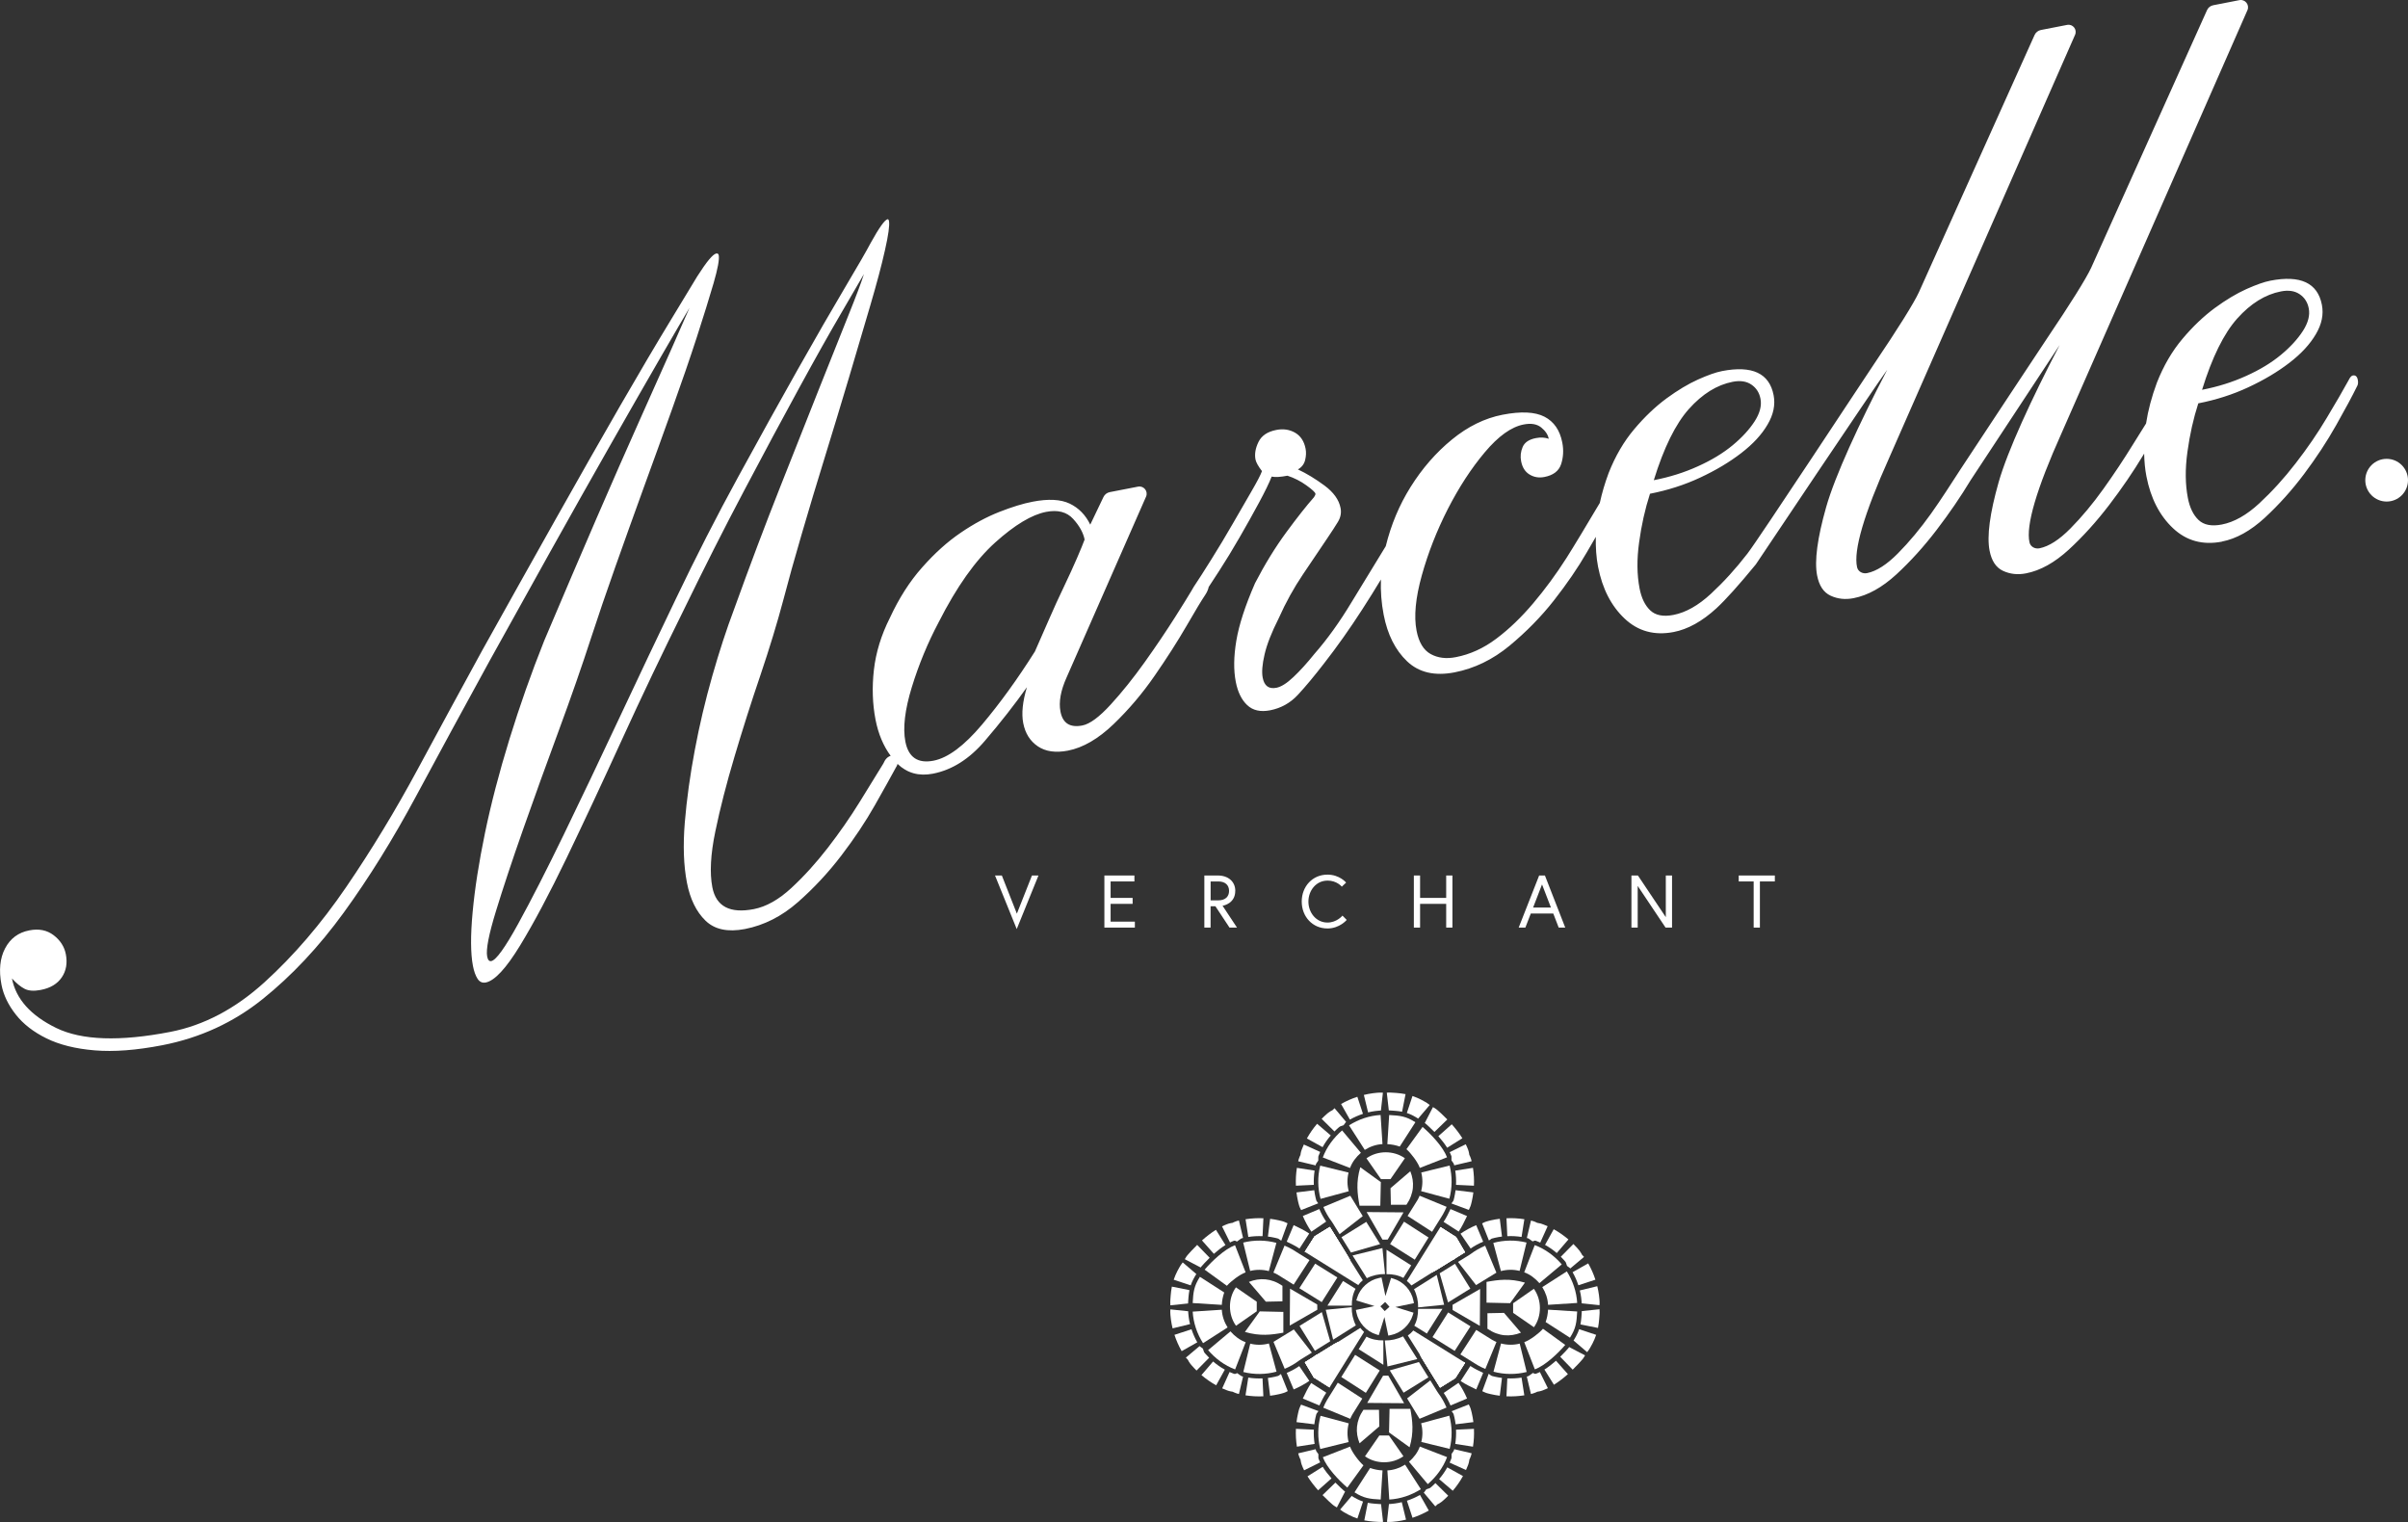 <?xml version="1.0" encoding="UTF-8"?>
<svg id="Layer_2" data-name="Layer 2" xmlns="http://www.w3.org/2000/svg" xmlns:xlink="http://www.w3.org/1999/xlink" viewBox="0 0 687.92 434.76">
  <rect x="0" y="0" width="687.92" height="434.76" fill="#333333" stroke="none"/>
  <defs>
    <style>
      .cls-1 {
        clip-path: url(#clippath);
      }

      .cls-2 {
        fill: #fff;
      }

      .cls-3 {
        clip-path: url(#clippath-1);
      }

      .cls-4 {
        clip-path: url(#clippath-3);
      }

      .cls-5 {
        clip-path: url(#clippath-2);
      }

      .cls-6 {
        isolation: isolate;
      }
    </style>
    <clipPath id="clippath">
      <polygon class="cls-2" points="377.72 351.83 376.63 352.5 376.08 352.84 375.81 353.01 375.68 353.09 375.61 353.13 375.57 353.15 375.56 353.16 375.55 353.17 375.54 353.17 375.54 353.17 375.54 353.17 375.48 353.26 372.73 357.59 385.69 359.92 385.32 359.33 385.31 359.32 385.3 359.31 385.3 359.29 385.29 359.26 385.28 359.21 385.25 359.16 385.22 359.11 384.28 357.56 382.82 355.2 379.9 350.48 377.72 351.83"/>
    </clipPath>
    <clipPath id="clippath-1">
      <path class="cls-2" d="m381.56,383.76h-.02s0,.01,0,.01h-.01s-.03,0-.03,0h-.06s-.05.03-.05.03l-.05.02-1.55.96-2.36,1.46-.59.37-.3.18-.15.09-.07.04h-.03s-.06.02-.06.02h-.03s-.01.01-.01.01h0s-.59.38-.59.38l-.05.03-.04.04-.04.04h0s0,.02,0,.02h-.01s-.07.05-.07.05l-.29.18-2.32,1.44,1.3,2.2.65,1.1.33.55.16.28.08.14.04.07.02.03v.02s.02,0,.02,0h0s0,0,0,0h0s.04.01.13.04l4.33,2.74,2.34-12.96-.59.37Z"/>
    </clipPath>
    <clipPath id="clippath-2">
      <polygon class="cls-2" points="405.98 387.52 405.99 387.54 405.99 387.55 406 387.56 406 387.59 406.02 387.64 406.05 387.7 406.07 387.75 407.02 389.3 408.48 391.66 411.4 396.38 413.58 395.03 414.67 394.35 415.22 394.02 415.49 393.85 415.62 393.76 415.69 393.72 415.73 393.7 415.74 393.69 415.75 393.69 415.76 393.68 415.76 393.68 415.76 393.68 415.82 393.59 418.57 389.27 405.61 386.93 405.98 387.52"/>
    </clipPath>
    <clipPath id="clippath-3">
      <path class="cls-2" d="m409.15,363.47l.59-.37.12-.04.05-.02.05-.03,1.55-.95,2.36-1.46.59-.37.3-.18.15-.09.07-.04h.03s.06-.02.06-.02h.03s.01-.01.01-.01h0s.59-.38.59-.38l.05-.03.04-.04.04-.04h0s0-.02,0-.02h.01s.07-.05.07-.05l.29-.18,2.32-1.44-1.3-2.2-.65-1.1-.33-.55-.16-.28-.08-.14-.04-.07-.02-.03v-.02s-.02,0-.02,0h0s0,0,0,0h0s-.05-.01-.14-.04l-4.32-2.75-2.34,12.96Z"/>
    </clipPath>
  </defs>
  <g id="Calque_1" data-name="Calque 1">
    <g>
      <g>
        <polygon class="cls-2" points="294.81 250.09 290.5 260.99 286.21 250.09 284.26 250.09 290.46 265.39 296.67 250.09 294.81 250.09"/>
        <polygon class="cls-2" points="324.08 251.79 324.08 250.09 315.5 250.09 315.5 264.97 324.21 264.97 324.21 263.27 317.28 263.27 317.28 258.19 323.57 258.19 323.57 256.49 317.28 256.49 317.28 251.79 324.08 251.79"/>
        <path class="cls-2" d="m352.9,254.49c0-2.66-2.02-4.4-4.97-4.4h-3.87v14.87h1.78v-6.08h1.38l4.02,6.08h2.14l-4.12-6.23c.43-.06,3.63-.72,3.63-4.25Zm-4.86,2.7h-2.19v-5.4h2.19c2,0,3.08,1.06,3.08,2.7s-1.08,2.7-3.08,2.7Z"/>
        <path class="cls-2" d="m379.23,251.54c2.72,0,4.1,1.74,4.1,1.74l1.23-1.17s-1.85-2.27-5.33-2.27c-4.29,0-7.35,3.4-7.35,7.69s3.06,7.69,7.35,7.69c3.49,0,5.5-2.44,5.5-2.44l-1.21-1.23s-1.59,1.98-4.29,1.98c-3.23,0-5.44-2.83-5.44-5.99s2.21-5.99,5.44-5.99Z"/>
        <polygon class="cls-2" points="403.91 250.09 403.91 264.97 405.69 264.97 405.69 258.19 413.15 258.19 413.15 264.97 414.93 264.97 414.93 250.09 413.15 250.09 413.15 256.49 405.69 256.49 405.69 250.09 403.91 250.09"/>
        <path class="cls-2" d="m445.29,264.97h1.87l-5.8-14.87h-1.66l-5.84,14.87h1.91l1.55-4.02h6.42l1.55,4.02Zm-7.31-5.72l2.55-6.61,2.55,6.61h-5.1Z"/>
        <polygon class="cls-2" points="475.89 261.99 467.92 250.09 466.07 250.09 466.07 264.97 467.86 264.97 467.86 253.07 475.82 264.97 477.67 264.97 477.67 250.09 475.89 250.09 475.89 261.99"/>
        <polygon class="cls-2" points="496.72 251.79 500.99 251.79 500.99 264.97 502.77 264.97 502.77 251.79 507.04 251.79 507.04 250.09 496.72 250.09 496.72 251.79"/>
      </g>
      <g>
        <path class="cls-2" d="m634.75,154.7c4.11-.79,8.18-3.06,12.24-6.78,4.03-3.73,7.79-7.9,11.26-12.54,3.47-4.63,6.52-9.27,9.16-13.95,2.64-4.67,4.62-8.36,5.93-11.04.3-.47.39-1.09.24-1.88-.19-.98-.68-1.4-1.45-1.25-.4.08-.8.56-1.24,1.46-1.5,2.73-3.55,6.28-6.16,10.62-2.6,4.38-5.57,8.7-8.89,12.99-3.33,4.31-6.8,8.12-10.41,11.46-3.61,3.34-7.18,5.36-10.7,6.04-2.94.57-5.15.13-6.65-1.3-1.5-1.43-2.51-3.52-3.04-6.25-.76-3.91-.81-8.31-.13-13.21.67-4.9,1.7-9.51,3.1-13.85,5.07-.99,9.86-2.52,14.31-4.6,4.47-2.08,8.38-4.41,11.74-7,3.35-2.57,5.86-5.29,7.54-8.16,1.69-2.86,2.26-5.65,1.72-8.4-1.21-6.24-6.12-8.55-14.73-6.88-1.76.34-4.04,1.15-6.84,2.4-2.8,1.26-5.8,3.05-9,5.39-3.19,2.35-6.28,5.28-9.24,8.8-2.98,3.52-5.41,7.69-7.32,12.53-1.5,4.05-2.53,7.94-3.1,11.67-1.13,1.76-2.37,3.75-3.73,5.97-2.62,4.26-5.45,8.51-8.48,12.75-3.04,4.24-6.16,8-9.39,11.26-3.18,3.22-6.12,5.12-8.83,5.67-1.27.26-2.59-.42-2.87-1.69-1.07-4.8,1.98-15.21,9.16-31.2L642.05,2.91c.67-1.53-.65-3.19-2.3-2.87l-7.49,1.46c-.77.15-1.43.67-1.75,1.39l-33.08,73.55c-.72,1.56-2.2,4.13-4.44,7.71-2.25,3.59-4.95,7.71-8.1,12.38,0,0-20.08,30.3-24.79,37.5-2.74,4.19-5.45,8.51-8.48,12.75-3.04,4.24-6.16,8-9.39,11.26-3.18,3.22-6.13,5.12-8.83,5.67-1.27.26-2.59-.42-2.87-1.69-1.07-4.8,1.98-15.21,9.16-31.2l53.12-120.88c.66-1.51-.64-3.14-2.26-2.83l-7.51,1.46c-.8.16-1.47.69-1.8,1.43l-33.06,73.51c-.72,1.56-2.2,4.13-4.44,7.71-2.25,3.59-4.95,7.71-8.1,12.38-3.16,4.67-33.11,50.24-36.44,54.55-3.33,4.31-6.8,8.12-10.41,11.46-3.61,3.34-7.18,5.36-10.7,6.04-2.94.57-5.15.13-6.65-1.3-1.5-1.43-2.51-3.52-3.04-6.25-.76-3.91-.81-8.31-.13-13.21.67-4.9,1.7-9.51,3.1-13.85,5.07-.99,9.86-2.52,14.31-4.6,4.47-2.08,8.38-4.41,11.74-7,3.35-2.57,5.87-5.29,7.54-8.16,1.69-2.86,2.26-5.65,1.73-8.4-1.21-6.25-6.12-8.55-14.73-6.88-1.76.34-4.04,1.15-6.84,2.4-2.8,1.26-5.8,3.05-9,5.39-3.19,2.35-6.28,5.28-9.24,8.8-2.98,3.52-5.41,7.69-7.32,12.53-1.09,2.93-1.92,5.78-2.52,8.54-3.45,5.82-7.6,12.72-9.51,15.71-2.96,4.64-6.13,8.95-9.51,12.95-3.38,4-6.89,7.38-10.52,10.1-3.63,2.74-7.49,4.51-11.6,5.3-2.74.54-5.13.24-7.18-.89-2.05-1.13-3.39-3.36-4.03-6.67-.8-4.11-.29-9.38,1.5-15.81,1.8-6.45,4.27-12.75,7.43-18.95,3.17-6.19,6.68-11.59,10.56-16.2,3.87-4.61,7.58-7.26,11.09-7.94,2.15-.43,3.82-.13,5.03.85,1.21.98,1.93,2.07,2.15,3.23-1.1-.39-2.33-.46-3.7-.19-1.96.38-3.21,1.24-3.76,2.56-.56,1.32-.7,2.68-.43,4.04.34,1.77,1.14,3.03,2.41,3.8,1.27.77,2.68,1.01,4.25.7,2.54-.49,4.13-1.72,4.77-3.67.63-1.96.75-4,.33-6.16-.68-3.52-2.38-5.98-5.08-7.38-2.71-1.4-6.71-1.59-11.98-.57-5.08.99-9.91,3.35-14.46,7.08-4.56,3.73-8.5,8.25-11.82,13.56-3.22,5.14-5.58,10.77-7.09,16.91-3.5,5.72-7.59,12.38-9.69,15.87-3.45,5.74-7.01,10.7-10.66,14.86-2.12,2.64-4.13,4.86-6.02,6.64-1.89,1.8-3.51,2.81-4.88,3.08-2.16.42-3.46-.54-3.91-2.9-.3-1.56-.13-3.77.54-6.64.66-2.87,2.02-6.32,4.07-10.38,1.98-4.44,4.27-8.58,6.87-12.44,2.6-3.85,4.92-7.3,6.97-10.34,1.26-1.86,2.28-3.43,3.05-4.7.76-1.26,1.02-2.57.75-3.95-.45-2.35-1.99-4.49-4.59-6.42-2.62-1.93-5.14-3.46-7.6-4.61,1.1-.62,1.78-1.52,2.07-2.68.28-1.16.32-2.24.13-3.22-.41-2.14-1.43-3.68-3.01-4.59-1.6-.91-3.38-1.17-5.33-.79-2.55.49-4.25,1.64-5.12,3.44-.87,1.78-1.16,3.46-.85,5.03.16.78.76,1.89,1.85,3.3-.4,1.09-1.39,3-2.99,5.75-1.6,2.75-3.39,5.84-5.35,9.26-1.97,3.42-4,6.82-6.1,10.16-2.07,3.32-3.74,5.92-4.99,7.78-.01.01-.02.03-.03.04-.02.04-.06.1-.08.14-.23.36-.44.71-.61,1.05-1,1.69-2.54,4.16-4.62,7.45-2.65,4.17-5.56,8.49-8.75,12.96-3.2,4.48-6.42,8.51-9.69,12.08-3.26,3.57-5.97,5.57-8.12,5.99-3.52.68-5.6-.64-6.24-3.97-.53-2.74.05-5.99,1.76-9.78l22.69-51.62c.67-1.53-.65-3.18-2.29-2.86l-8.08,1.57c-.78.15-1.45.67-1.79,1.38l-3.78,7.9c-1.35-2.78-3.32-4.78-5.89-6.01-2.57-1.22-6.11-1.4-10.6-.53-2.74.53-5.9,1.5-9.48,2.91-3.58,1.41-7.26,3.37-11.03,5.94-3.77,2.56-7.44,5.85-11.01,9.9-3.59,4.03-6.65,8.85-9.23,14.42-2.49,4.94-4.01,9.91-4.57,14.88-.56,4.98-.4,9.72.47,14.22.79,4.06,2.24,7.49,4.32,10.32-.87.26-1.58.97-2.09,2.2-1.7,2.77-3.94,6.4-6.71,10.89-2.78,4.5-5.84,8.89-9.17,13.2-3.32,4.29-6.79,8.12-10.4,11.46-3.61,3.34-7.18,5.34-10.7,6.03-6.84,1.33-10.8-.75-11.87-6.23-.79-4.1-.51-9.44.86-15.99,1.36-6.56,3.18-13.66,5.46-21.3,2.27-7.65,4.72-15.38,7.38-23.2,2.64-7.82,4.84-15.04,6.6-21.67,1.39-5.34,3.13-11.57,5.21-18.67,2.07-7.1,4.29-14.49,6.66-22.15,2.36-7.65,4.65-15.21,6.87-22.64,2.21-7.43,4.23-14.26,6.06-20.51,1.83-6.24,3.25-11.53,4.22-15.89.98-4.34,1.36-7.11,1.14-8.29-.08-.39-.22-.56-.41-.52-.79.15-2.39,2.39-4.78,6.7-1.19,2.27-3.66,6.55-7.41,12.86-3.75,6.32-8.22,14.08-13.44,23.31-5.2,9.23-10.89,19.45-17.02,30.69-6.15,11.24-12.1,22.9-17.87,34.97-5.06,10.52-10.39,21.76-15.99,33.69-5.6,11.95-10.9,23.07-15.9,33.38-5,10.3-9.38,18.87-13.13,25.69-3.74,6.81-6.31,10.36-7.67,10.62-.59.11-.98-.32-1.17-1.3-.38-1.96.45-6.27,2.51-12.97,2.05-6.68,4.64-14.49,7.78-23.42,3.14-8.92,6.5-18.25,10.1-27.98,3.59-9.73,6.72-18.71,9.39-26.94,1.9-5.85,4.17-12.47,6.79-19.89,2.62-7.39,5.32-14.93,8.09-22.57,2.79-7.64,5.53-15.23,8.22-22.75,2.7-7.53,5.04-14.32,7.01-20.39,1.96-6.06,3.55-11.19,4.78-15.39,1.21-4.18,1.71-6.87,1.48-8.04-.08-.39-.32-.55-.71-.48-.98.19-2.78,2.38-5.43,6.54-1.23,2.06-3.8,6.32-7.73,12.76-3.92,6.44-8.66,14.46-14.2,24.05-5.55,9.62-11.71,20.44-18.5,32.52-6.79,12.07-13.8,24.59-21.03,37.57-5.84,10.67-11.97,21.96-18.39,33.86-6.41,11.89-13.22,23.11-20.41,33.64-7.18,10.52-14.97,19.6-23.33,27.2-8.36,7.6-17.34,12.34-26.91,14.2-14.48,2.81-25.36,2.43-32.64-1.12-7.28-3.56-11.5-8.27-12.63-14.14,1.27,1.39,2.48,2.38,3.61,2.96,1.13.59,2.68.7,4.63.32,2.74-.53,4.73-1.73,6-3.6,1.26-1.86,1.64-4.07,1.15-6.62-.42-2.15-1.58-3.95-3.48-5.41-1.92-1.46-4.23-1.92-6.96-1.38-3.13.6-5.43,2.32-6.91,5.14-1.48,2.82-1.82,6.29-1.03,10.4.57,2.93,1.93,5.76,4.08,8.49,2.14,2.73,5.08,5,8.78,6.82,3.71,1.82,8.29,2.97,13.75,3.42,5.47.46,11.92-.03,19.35-1.47,10.75-2.09,20.31-6.48,28.64-13.17,8.34-6.69,16.08-14.94,23.2-24.74,7.12-9.8,14.01-20.88,20.65-33.24,6.64-12.34,13.62-25.21,20.97-38.6,5.41-9.77,11.17-20.13,17.26-31.05,6.1-10.93,11.87-21.17,17.32-30.75s10.22-17.91,14.32-24.99c4.11-7.1,6.85-11.79,8.23-14.09-2.09,4.88-6.83,15.54-14.19,31.98-7.37,16.45-16.47,37.49-27.33,63.14-3.69,9.23-6.99,18.61-9.92,28.1-2.93,9.5-5.25,18.43-6.98,26.77-1.73,8.35-2.91,15.89-3.53,22.6-.63,6.71-.59,11.84.08,15.36.3,1.56.74,2.79,1.32,3.7.58.9,1.37,1.25,2.34,1.07,2.54-.49,5.82-4.02,9.82-10.58,4-6.56,8.41-14.88,13.27-24.96,4.84-10.06,10.11-21.33,15.81-33.81,5.7-12.47,11.62-24.87,17.74-37.22,5.66-11.64,11.37-22.96,17.17-33.93,5.78-10.96,11.04-20.75,15.75-29.37,4.71-8.63,8.75-15.81,12.1-21.53,3.35-5.72,5.48-9.38,6.39-10.98-.75,2.39-2.26,6.38-4.52,11.99-2.26,5.61-5.02,12.54-8.3,20.78-3.27,8.25-7.02,17.7-11.23,28.36-4.22,10.67-8.58,22.22-13.06,34.65-2.15,5.69-4.22,12.04-6.21,19.01-1.99,6.98-3.67,14.06-5.01,21.22-1.35,7.15-2.3,14.03-2.85,20.63-.54,6.6-.34,12.35.61,17.23.91,4.69,2.68,8.3,5.3,10.84,2.62,2.54,6.37,3.33,11.27,2.39,5.47-1.07,10.51-3.62,15.1-7.65,4.59-4.03,8.75-8.5,12.47-13.38,3.72-4.87,6.9-9.66,9.55-14.33,2.64-4.67,4.64-8.25,5.99-10.75.24-.36.4-.71.49-1.05,2.73,2.62,6.08,3.56,10.08,2.79,5.48-1.06,10.45-4.2,14.91-9.44,4.47-5.22,8.45-10.32,11.96-15.26-1.23,4.1-1.58,7.51-1.05,10.25.57,2.93,1.96,5.14,4.18,6.64,2.22,1.49,5.09,1.9,8.61,1.22,4.3-.84,8.64-3.36,13-7.54,4.36-4.19,8.28-8.81,11.76-13.86,3.49-5.04,6.53-9.79,9.11-14.24,2.58-4.47,4.35-7.39,5.3-8.79.55-.82.88-1.59,1.03-2.33.85-1.29,1.83-2.8,2.97-4.55,1.95-3.01,3.91-6.23,5.88-9.65,1.98-3.43,3.82-6.72,5.54-9.91,1.71-3.18,2.9-5.62,3.59-7.4,1.05.21,2.55.12,4.51-.26,1.95.64,3.75,1.55,5.41,2.75,1.66,1.2,2.52,1.99,2.59,2.39.04.2-.1.54-.41,1-2.16,2.45-4.81,5.8-7.94,10.06-3.13,4.26-6.11,9.1-8.91,14.51-2.81,6.43-4.59,11.91-5.34,16.42-.76,4.51-.8,8.42-.16,11.74.57,2.94,1.66,5.16,3.27,6.67,1.61,1.52,3.78,2,6.52,1.48,3.13-.61,5.79-2.09,7.97-4.44,2.18-2.35,4.64-5.31,7.41-8.89,3.73-4.78,7.4-9.96,10.99-15.53,1.95-3.02,3.71-5.85,5.31-8.51-.12,3.37.13,6.73.78,10.06,1.1,5.68,3.33,10.11,6.69,13.31,3.37,3.2,7.87,4.26,13.55,3.16,5.66-1.1,10.91-3.64,15.72-7.61,4.81-3.99,9.05-8.31,12.7-12.97,3.66-4.67,6.79-9.23,9.37-13.69.95-1.64,1.81-3.12,2.58-4.44-.07,3.05.13,5.91.64,8.54,1.22,6.27,3.75,11.19,7.59,14.81,3.84,3.62,8.51,4.89,13.98,3.84,4.11-.79,8.18-3.06,12.24-6.78q4.03-3.73,11.26-12.54s34.13-51.02,37.54-55.59c-8.14,15.58-14.9,30.3-17.44,39.2-2.53,8.92-3.39,15.43-2.59,19.54.57,2.94,1.85,4.86,3.86,5.79,2.01.93,4.18,1.17,6.53.71,4.11-.79,8.18-3.06,12.24-6.78,4.04-3.72,7.88-7.97,11.53-12.74,3.64-4.76,6.87-9.5,9.72-14.22l25.42-38.59c-8.14,15.58-14.9,30.3-17.44,39.2-2.53,8.92-3.39,15.43-2.59,19.54.57,2.94,1.85,4.86,3.86,5.79,2.01.93,4.18,1.17,6.53.71,4.11-.79,8.18-3.06,12.24-6.78,4.04-3.72,7.88-7.97,11.53-12.74,3.64-4.76,6.87-9.5,9.72-14.22.1-.16.19-.31.28-.47.05,2.29.25,4.46.65,6.5,1.22,6.27,3.75,11.19,7.59,14.81,3.84,3.62,8.51,4.89,13.98,3.84Zm4.38-63.71c3.84-4.29,7.99-6.87,12.5-7.75,2.15-.42,3.93-.15,5.32.79,1.41.95,2.28,2.3,2.62,4.06.38,1.96-.17,4.09-1.65,6.41-1.49,2.31-3.57,4.6-6.28,6.85-2.71,2.25-6.02,4.27-9.94,6.03-3.91,1.78-8.12,3.1-12.61,3.97,2.86-9.27,6.21-16.07,10.05-20.37Zm-156.63,25.82c3.84-4.28,7.99-6.87,12.5-7.75,2.15-.42,3.93-.15,5.32.79,1.41.95,2.28,2.3,2.62,4.06.38,1.96-.17,4.09-1.65,6.41-1.49,2.31-3.57,4.6-6.28,6.85-2.71,2.25-6.03,4.27-9.94,6.03-3.91,1.78-8.12,3.1-12.61,3.97,2.86-9.27,6.21-16.07,10.05-20.37Zm-182.83,60.14c-1.42,3.22-2.75,6.27-4.01,9.14-4.97,7.88-10.01,14.84-15.12,20.9-5.12,6.07-9.73,9.5-13.84,10.3-4.49.87-7.17-.94-8.05-5.44-.76-3.91-.15-9.1,1.84-15.57,1.99-6.47,4.55-12.65,7.67-18.54,5.14-10.13,10.52-17.71,16.13-22.76,5.61-5.05,10.48-7.97,14.58-8.76,3.32-.65,5.89.02,7.7,2,1.81,1.98,2.9,3.96,3.28,5.91-.4,1.09-1.12,2.86-2.17,5.29-1.05,2.43-2.3,5.17-3.74,8.18-1.45,3.01-2.87,6.13-4.27,9.35Z"/>
        <circle class="cls-2" cx="681.82" cy="137.17" r="6.1"/>
      </g>
      <g>
        <g class="cls-6">
          <path class="cls-2" d="m386.19,372.97c-.04-1.71.3-3.39,1.07-4.82l-3.58-2.23-4.46,7.05h6.97Z"/>
          <polygon class="cls-2" points="375.72 360.97 382.06 364.91 377.59 371.95 371.2 367.98 375.72 360.97"/>
          <path class="cls-2" d="m366.98,355.82c.74.3,1.46.65,2.15,1.05.73.41,1.29.82,1.8,1.12l3.17,1.97-4.53,7-3.19-1.99c-.56-.34-1.02-.66-1.38-.86-.39-.22-.79-.42-1.21-.59l3.18-7.71Z"/>
          <path class="cls-2" d="m355.16,354.95c3.11-.78,6.38-.75,9.48.08l-2.16,8.06c-1.72-.46-3.6-.48-5.33-.04l-1.99-8.1Z"/>
          <path class="cls-2" d="m344.14,362.68c2.07-2.42,5.68-5.86,8.68-6.99l3.03,7.77c-1.69.61-4.16,2.48-5.35,3.83l-6.36-4.61Z"/>
          <path class="cls-2" d="m340.73,372.22c.17-3.19.35-4.8,2.06-7.49l6.95,4.47q-.61,1.74-.69,3.54l-8.33-.52Z"/>
          <path class="cls-2" d="m343.69,383.69c-1.71-2.69-2.78-5.83-2.96-9.02l8.32-.54c.09,1.8.7,3.54,1.65,5.06l-7.02,4.5Z"/>
          <path class="cls-2" d="m352.85,391.18c-3.01-1.12-5.64-3.1-7.72-5.51l6.39-5.36c1.18,1.35,2.65,2.49,4.34,3.1l-3.01,7.78Z"/>
          <path class="cls-2" d="m364.68,391.82c-3.1.84-6.38.88-9.49.1l1.98-8.1c1.73.44,3.61.42,5.33-.05l2.18,8.05Z"/>
          <path class="cls-2" d="m369.62,379.76l5.15,6.62-2.35,1.45c-.48.31-1.23.74-1.26.8-1.27.96-2.67,1.76-4.14,2.38l-3.21-7.7"/>
          <polygon class="cls-2" points="380.01 383.14 375.64 385.85 371.25 378.75 377.62 374.81 380.01 383.14"/>
          <path class="cls-2" d="m378.74,374.15l2.11,8.53,6.49-4.08c-.81-1.62-1.21-3.43-1.18-5.2"/>
          <path class="cls-2" d="m361.63,371.83l-4.84-5.65c3.12-1.24,6.37-1.08,9.58,1.11v4.44l-4.74.1Z"/>
          <path class="cls-2" d="m359.04,374.57l-5.94,4.14c-2.29-3.19-2.3-7.79-.02-10.98l5.95,4.11v2.73Z"/>
          <path class="cls-2" d="m366.63,380.68c-3.38.63-6.69,1.06-10.98-.21l4.24-5.87,6.74.15"/>
          <polygon class="cls-2" points="376.33 374.13 368.46 378.65 368.54 368.11 376.31 372.64 376.33 374.13"/>
          <path class="cls-2" d="m405.11,373.88c.04,1.71-.3,3.39-1.07,4.82l3.58,2.23,4.46-7.05h-6.97Z"/>
          <polygon class="cls-2" points="415.58 385.89 409.24 381.95 413.71 374.9 420.09 378.87 415.58 385.89"/>
          <path class="cls-2" d="m424.32,391.04c-.74-.3-1.46-.65-2.15-1.05-.73-.41-1.29-.82-1.8-1.12l-3.17-1.97,4.53-7,3.19,1.99c.56.34,1.02.66,1.38.86.39.22.79.42,1.21.59l-3.18,7.71Z"/>
          <path class="cls-2" d="m436.14,391.91c-3.11.78-6.38.75-9.48-.08l2.16-8.06c1.72.46,3.6.48,5.33.04l1.99,8.1Z"/>
          <path class="cls-2" d="m447.16,384.18c-2.07,2.42-5.68,5.86-8.68,6.99l-3.03-7.77c1.69-.61,4.16-2.48,5.35-3.83l6.36,4.61Z"/>
          <path class="cls-2" d="m450.57,374.63c-.17,3.19-.35,4.8-2.06,7.49l-6.95-4.47q.61-1.74.69-3.54l8.33.52Z"/>
          <path class="cls-2" d="m447.61,363.17c1.71,2.69,2.78,5.83,2.96,9.02l-8.32.54c-.09-1.8-.7-3.54-1.65-5.06l7.02-4.5Z"/>
          <path class="cls-2" d="m438.45,355.67c3.01,1.12,5.64,3.1,7.72,5.51l-6.39,5.36c-1.18-1.35-2.65-2.49-4.34-3.1l3.01-7.78Z"/>
          <path class="cls-2" d="m426.61,355.04c3.1-.84,6.38-.88,9.49-.1l-1.98,8.1c-1.73-.44-3.61-.42-5.33.05l-2.18-8.05Z"/>
          <path class="cls-2" d="m421.68,367.09l-5.15-6.62,2.35-1.45c.48-.31,1.23-.74,1.26-.8,1.27-.96,2.67-1.76,4.14-2.38l3.21,7.7"/>
          <polygon class="cls-2" points="411.29 363.72 415.66 361.01 420.05 368.1 413.68 372.04 411.29 363.72"/>
          <path class="cls-2" d="m412.56,372.71l-2.11-8.53-6.49,4.08c.81,1.62,1.21,3.43,1.18,5.2"/>
          <path class="cls-2" d="m429.67,375.03l4.84,5.65c-3.12,1.24-6.37,1.08-9.58-1.11v-4.44l4.74-.1Z"/>
          <path class="cls-2" d="m432.26,372.29l5.94-4.14c2.29,3.19,2.3,7.79.02,10.98l-5.95-4.11v-2.73Z"/>
          <path class="cls-2" d="m424.67,366.18c3.38-.63,6.69-1.06,10.98.21l-4.24,5.87-6.74-.15"/>
          <polygon class="cls-2" points="414.97 372.73 422.84 368.2 422.76 378.74 414.99 374.21 414.97 372.73"/>
          <polygon class="cls-2" points="396.61 392.96 401.13 400.83 390.59 400.75 395.12 392.97 396.61 392.96"/>
          <path class="cls-2" d="m396.1,363.97c1.71-.04,3.39.3,4.82,1.07l2.23-3.58-7.05-4.46v6.97Z"/>
          <polygon class="cls-2" points="408.11 353.5 404.17 359.83 397.12 355.37 401.1 348.98 408.11 353.5"/>
          <path class="cls-2" d="m413.26,344.75c-.3.74-.66,1.46-1.05,2.15-.41.73-.82,1.29-1.12,1.8l-1.97,3.17-7-4.53,1.99-3.19c.34-.56.66-1.02.86-1.38.22-.39.42-.79.59-1.21l7.71,3.18Z"/>
          <path class="cls-2" d="m414.13,332.94c.78,3.11.75,6.38-.08,9.48l-8.06-2.16c.46-1.72.48-3.6.04-5.33l8.1-1.99Z"/>
          <path class="cls-2" d="m406.4,321.91c2.42,2.07,5.86,5.68,6.99,8.68l-7.77,3.03c-.61-1.69-2.48-4.16-3.83-5.35l4.61-6.36Z"/>
          <path class="cls-2" d="m396.86,318.51c3.19.17,4.8.35,7.49,2.06l-4.47,6.95q-1.74-.61-3.54-.69l.52-8.33Z"/>
          <path class="cls-2" d="m385.39,321.46c2.69-1.71,5.83-2.78,9.02-2.96l.54,8.32c-1.8.09-3.54.7-5.06,1.65l-4.5-7.02Z"/>
          <path class="cls-2" d="m377.9,330.63c1.12-3.01,3.1-5.64,5.51-7.72l5.37,6.39c-1.35,1.18-2.49,2.65-3.1,4.34l-7.78-3.01Z"/>
          <path class="cls-2" d="m377.26,342.46c-.84-3.1-.88-6.38-.1-9.49l8.1,1.98c-.44,1.73-.42,3.61.05,5.33l-8.05,2.18Z"/>
          <path class="cls-2" d="m389.31,347.39l-6.62,5.15-1.45-2.35c-.31-.48-.74-1.23-.8-1.26-.96-1.27-1.76-2.67-2.38-4.15l7.7-3.21"/>
          <polygon class="cls-2" points="385.94 357.79 383.23 353.42 390.32 349.03 394.27 355.39 385.94 357.79"/>
          <path class="cls-2" d="m394.93,356.52l-8.53,2.11,4.08,6.49c1.62-.81,3.43-1.21,5.2-1.18"/>
          <path class="cls-2" d="m397.25,339.41l5.65-4.84c1.24,3.12,1.08,6.37-1.11,9.58h-4.44l-.1-4.74Z"/>
          <path class="cls-2" d="m394.51,336.82l-4.14-5.94c3.19-2.29,7.79-2.3,10.98-.02l-4.11,5.96h-2.73Z"/>
          <path class="cls-2" d="m388.4,344.41c-.63-3.38-1.06-6.69.21-10.98l5.87,4.24-.15,6.74"/>
          <polygon class="cls-2" points="394.95 354.11 390.42 346.23 400.96 346.32 396.44 354.09 394.95 354.11"/>
          <path class="cls-2" d="m395.2,382.89c-1.71.04-3.39-.3-4.82-1.07l-2.23,3.58,7.05,4.46v-6.97Z"/>
          <polygon class="cls-2" points="383.19 393.35 387.13 387.02 394.17 391.49 390.2 397.87 383.19 393.35"/>
          <path class="cls-2" d="m378.04,402.1c.3-.74.65-1.46,1.05-2.15.41-.73.82-1.29,1.12-1.8l1.97-3.17,7,4.53-1.99,3.19c-.34.56-.66,1.02-.86,1.38-.22.39-.42.79-.59,1.21l-7.71-3.18Z"/>
          <path class="cls-2" d="m377.17,413.91c-.78-3.11-.75-6.38.08-9.48l8.06,2.16c-.46,1.72-.48,3.6-.04,5.33l-8.1,1.99Z"/>
          <path class="cls-2" d="m384.9,424.94c-2.42-2.07-5.86-5.68-6.99-8.68l7.77-3.03c.61,1.69,2.48,4.16,3.83,5.35l-4.61,6.36Z"/>
          <path class="cls-2" d="m394.44,428.35c-3.19-.17-4.8-.35-7.49-2.06l4.47-6.95q1.74.61,3.54.69l-.52,8.33Z"/>
          <path class="cls-2" d="m405.91,425.39c-2.69,1.71-5.83,2.78-9.02,2.96l-.54-8.32c1.8-.09,3.54-.7,5.06-1.65l4.5,7.02Z"/>
          <path class="cls-2" d="m413.4,416.23c-1.12,3.01-3.1,5.64-5.51,7.72l-5.37-6.39c1.35-1.18,2.49-2.65,3.1-4.34l7.78,3.01Z"/>
          <path class="cls-2" d="m414.04,404.39c.84,3.1.88,6.38.1,9.49l-8.1-1.98c.44-1.73.42-3.61-.05-5.33l8.05-2.18Z"/>
          <path class="cls-2" d="m401.99,399.46l6.62-5.15,1.45,2.35c.31.48.74,1.23.8,1.26.96,1.27,1.76,2.67,2.38,4.15l-7.7,3.21"/>
          <polygon class="cls-2" points="405.36 389.07 408.07 393.44 400.98 397.83 397.03 391.46 405.36 389.07"/>
          <path class="cls-2" d="m396.37,390.33l8.53-2.11-4.08-6.49c-1.62.81-3.43,1.21-5.2,1.18"/>
          <path class="cls-2" d="m394.05,407.45l-5.65,4.84c-1.24-3.12-1.08-6.37,1.11-9.58h4.44l.1,4.74Z"/>
          <path class="cls-2" d="m396.79,410.04l4.14,5.94c-3.19,2.29-7.79,2.3-10.98.02l4.11-5.95h2.73Z"/>
          <path class="cls-2" d="m402.9,402.44c.63,3.38,1.06,6.69-.21,10.98l-5.87-4.24.15-6.74"/>
        </g>
        <path class="cls-2" d="m403.94,372.25l-.15-.73c-.59-2.94-2.83-5.4-5.69-6.26l-.7-.21-1.61,5.18-1.11-5.31-.73.15c-2.9.58-5.41,2.87-6.26,5.69l-.21.71,5.18,1.61-5.31,1.11.15.73c.58,2.9,2.87,5.41,5.69,6.26l.7.21,1.61-5.18,1.11,5.31.73-.15c2.9-.58,5.41-2.87,6.26-5.69l.21-.71-5.18-1.61,5.31-1.11Zm-6.99,1.03l-1.36,1.24-1.24-1.36,1.36-1.24,1.24,1.36Z"/>
        <path class="cls-2" d="m419.11,347.36c-.72,1.53-1.49,3.11-2.39,4.44l-4.31-2.77c.82-1.22,1.37-2.42,1.97-3.65l4.72,1.99Z"/>
        <path class="cls-2" d="m420.91,340.62c-.11.85-.24,1.69-.44,2.52l-.15.62-.08.31-.14.45c-.1.3-.23.59-.38.88l-.12.21h0s-4.96-1.84-4.96-1.84l.35-.47c.06-.08.12-.15.17-.24l.02-.04c.03-.06.06-.12.08-.18l.03-.1.06-.25.12-.49c.16-.66.26-1.34.35-2.01l5.08.62Z"/>
        <path class="cls-2" d="m420.8,333.6c.26,1.69.36,3.4.28,5.1l-5.12-.24c.06-1.36-.01-2.73-.22-4.07l5.06-.79Z"/>
        <path class="cls-2" d="m418.74,326.87c.26.49.45.99.68,1.56.13.37.23.76.29,1.15l.04.31.11.21.16.34c.2.44.34,1.02.4,1.27l-4.98,1.18c-.08-.33-.08-.33-.12-.43l-.03-.07-.11-.18-.52-.73v-.72c.01-.12.01-.24,0-.32v-.07c-.02-.08-.04-.15-.06-.22-.13-.3-.27-.68-.45-1.02l4.59-2.27Z"/>
        <path class="cls-2" d="m414.73,321.14c1.09,1.23,2.12,2.54,3.04,4l-4.34,2.72c-.72-1.14-1.58-2.25-2.52-3.31l3.83-3.4Z"/>
        <path class="cls-2" d="m409.38,316.25c.28.15.56.32.83.51l.38.3.23.2.91.82c.6.55,1.18,1.12,1.74,1.7l-3.68,3.57c-.5-.51-1.02-1.02-1.55-1.51l-.8-.72-.27-.23s-.09-.06-.15-.09l2.35-4.55Z"/>
        <path class="cls-2" d="m403.52,313.08c.87.29,1.7.65,2.48,1.05.4.2.77.42,1.14.63l.55.33c.18.11.54.36.76.55l-3.32,3.9c-.07-.05-.02-.03-.17-.12l-.43-.27c-.29-.17-.58-.34-.87-.48-.58-.3-1.16-.55-1.75-.74l1.61-4.86Z"/>
        <path class="cls-2" d="m396.18,312.13c.33-.04.68-.05.99-.03l.6.03,1.21.08c.82.07,1.68.17,2.56.34l-.99,5.02c-.63-.12-1.29-.21-2-.26l-1.08-.08-.55-.03c-.07,0-.1,0-.16,0l-.58-5.09Z"/>
        <path class="cls-2" d="m389.63,312.77c.83-.21,1.67-.36,2.52-.48.42-.06.85-.1,1.28-.14l.65-.04c.3-.01.66-.01.99.03l-.57,5.09c-.05,0-.08,0-.16,0l-.5.04c-.34.03-.67.06-1.01.11-.67.09-1.34.21-1.99.38l-1.21-4.98Z"/>
        <path class="cls-2" d="m383.11,315.36c1.48-.84,3.04-1.53,4.66-2.06l1.6,4.87c-1.29.43-2.55.98-3.73,1.65l-2.52-4.46Z"/>
        <path class="cls-2" d="m377.57,319.6c.47-.47.94-.93,1.44-1.36.17-.17.7-.6,1.1-.82l.33-.18.23-.11c.17-.18.38-.39.59-.57l3.3,3.92s-.07.06-.13.13l-.6.82-.86.29c-.19.07-.14.06-.18.08l-.06.04c-.12.08-.06.03-.33.26-.41.35-.79.72-1.17,1.11l-3.65-3.6Z"/>
        <path class="cls-2" d="m373.36,325.2c.83-1.5,1.81-2.9,2.91-4.19l3.9,3.33c-.89,1.04-1.68,2.16-2.33,3.35l-4.48-2.48Z"/>
        <path class="cls-2" d="m370.87,331.71c.05-.24.21-.85.4-1.26l.15-.33.1-.19.04-.33c.06-.39.16-.78.3-1.16.2-.53.4-1.01.62-1.5l4.67,2.11c-.17.38-.33.78-.47,1.14-.03.07-.04.14-.06.22v.06c-.02.09-.02.2-.01.33v.73s-.5.72-.5.72c-.09.13-.12.19-.12.19l-.03.06c-.05.12-.04.07-.11.4l-4.98-1.18Z"/>
        <path class="cls-2" d="m370.22,338.7c-.08-1.7.01-3.41.28-5.1l5.06.79c-.21,1.34-.28,2.71-.22,4.07l-5.12.24Z"/>
        <path class="cls-2" d="m371.71,345.66c.14.25-.37-.62-.53-1.16-.11-.34-.15-.54-.21-.74l-.15-.62c-.19-.83-.33-1.67-.44-2.52l5.08-.63c.08.68.2,1.35.35,2.01l.22.87c.09.18-.09,0,.56.86l-4.89,1.94Z"/>
        <path class="cls-2" d="m374.63,351.84c-.96-1.41-1.78-2.91-2.44-4.48l4.72-1.99c.53,1.26,1.19,2.46,1.95,3.58l-4.23,2.89Z"/>
        <path class="cls-2" d="m369.58,349.97c1.53.72,3.11,1.49,4.44,2.39l-2.78,4.3c-1.22-.82-2.41-1.37-3.65-1.97l1.98-4.72Z"/>
        <path class="cls-2" d="m362.85,348.16c.85.1,1.69.25,2.52.44l.62.15.31.08.46.14c.3.11.6.23.88.38l.19.1-1.81,4.98-.47-.35-.24-.17-.06-.04c-.06-.03-.12-.06-.18-.08l-.34-.09-.5-.12c-.66-.15-1.34-.27-2.01-.35l.63-5.08Z"/>
        <path class="cls-2" d="m355.83,348.28c1.69-.26,3.4-.36,5.1-.28l-.24,5.12c-1.36-.06-2.73.01-4.07.22l-.79-5.06Z"/>
        <path class="cls-2" d="m349.1,350.33c.44-.24.94-.43,1.42-.63.3-.12.67-.23,1.02-.3.18-.04.36-.07.53-.09.07,0,.02,0,.04,0l.41-.21c.47-.23,1.14-.4,1.42-.46l1.18,4.98c-.37.09-.35.08-.47.14l-.07.04c-.09.05-.24.16-.38.26l-.83.6c-.24-.11-.55-.3-.68-.26l-.11.02c-.08.02-.12.03-.23.07-.32.14-.64.25-.96.43l-2.27-4.59Z"/>
        <path class="cls-2" d="m343.37,354.34c1.23-1.09,2.54-2.12,4-3.04l2.72,4.34c-1.14.72-2.25,1.58-3.31,2.52l-3.4-3.83Z"/>
        <path class="cls-2" d="m338.48,359.68c.15-.28.32-.56.51-.82.09-.13.21-.27.3-.37l.2-.23.82-.91c.55-.6,1.12-1.17,1.7-1.74l3.57,3.68c-.51.5-1.02,1.02-1.51,1.55l-.72.8-.24.28s-.06.09-.09.15l-4.54-2.37Z"/>
        <path class="cls-2" d="m335.31,365.55c.29-.87.65-1.7,1.05-2.48.2-.4.42-.77.63-1.14l.33-.55c.11-.19.36-.54.56-.77l3.89,3.33c-.05.07-.03.03-.11.17l-.27.44c-.17.29-.34.58-.48.87-.3.58-.55,1.16-.74,1.75l-4.86-1.61Z"/>
        <path class="cls-2" d="m334.35,372.87c-.03-.32-.04-.65-.03-.97l.03-.6.09-1.21c.07-.82.17-1.68.34-2.56l5.02,1c-.12.63-.21,1.29-.27,2l-.08,1.08-.03.55c0,.06,0,.12,0,.18l-5.09.53Z"/>
        <path class="cls-2" d="m334.99,379.45c-.21-.83-.36-1.67-.48-2.52-.06-.42-.1-.85-.14-1.28l-.04-.65c-.02-.32,0-.65.03-.97l5.09.53c0,.06,0,.12,0,.18l.03.5c.03.34.06.67.11,1.01.09.67.21,1.34.38,1.99l-4.98,1.21Z"/>
        <path class="cls-2" d="m337.58,385.96c-.84-1.48-1.53-3.04-2.06-4.66l4.87-1.59c.43,1.29.98,2.55,1.65,3.73l-4.46,2.52Z"/>
        <path class="cls-2" d="m341.82,391.5c-.47-.47-.93-.95-1.36-1.45-.17-.18-.59-.69-.82-1.09-.11-.17-.29-.53-.31-.57h0c-.17-.16-.38-.38-.55-.58l3.92-3.3s.06.07.13.13l.81.59.29.87c.09.23.06.14.11.23.08.12.04.08.28.34.35.41.73.8,1.11,1.18l-3.6,3.65Z"/>
        <path class="cls-2" d="m347.42,395.71c-1.5-.83-2.9-1.82-4.19-2.91l3.33-3.89c1.04.89,2.16,1.68,3.35,2.33l-2.48,4.48Z"/>
        <path class="cls-2" d="m353.93,398.2c-.26-.05-.95-.24-1.39-.46l-.39-.19h-.01c-.19-.02-.37-.05-.55-.09-.35-.07-.76-.19-1.04-.3-.47-.18-.93-.37-1.39-.57l2.11-4.67c.36.16.72.31,1.09.45.14.05.16.06.25.08l.11.02c.19.04.47-.15.72-.23l.8.57c.13.1.27.2.37.25l.07.04c.15.06.07.04.44.13l-1.18,4.98Z"/>
        <path class="cls-2" d="m360.92,398.86c-1.7.08-3.42-.01-5.1-.28l.79-5.06c1.34.21,2.71.29,4.07.22l.24,5.12Z"/>
        <path class="cls-2" d="m367.89,397.37c.25-.14-.63.38-1.17.53-.34.11-.53.15-.74.21l-.62.15c-.83.19-1.67.34-2.52.44l-.63-5.08c.68-.08,1.35-.2,2.01-.35l.87-.22c.18-.1,0,.09.85-.56l1.95,4.89Z"/>
        <path class="cls-2" d="m374.06,394.45c-1.41.96-2.91,1.78-4.48,2.45l-1.99-4.72c1.25-.53,2.46-1.18,3.58-1.95l2.89,4.23Z"/>
        <path class="cls-2" d="m372.19,399.5c.72-1.53,1.49-3.11,2.39-4.44l4.31,2.77c-.82,1.22-1.37,2.42-1.97,3.65l-4.72-1.98Z"/>
        <path class="cls-2" d="m370.39,406.23c.11-.85.24-1.69.44-2.52l.15-.62.08-.31.14-.45c.1-.3.23-.59.38-.88l.12-.21h0s4.96,1.84,4.96,1.84l-.35.47c-.06.08-.12.15-.17.24l-.02.04c-.03.06-.06.12-.08.18l-.03.1-.06.25-.12.49c-.16.66-.26,1.34-.35,2.01l-5.08-.62Z"/>
        <path class="cls-2" d="m370.5,413.25c-.26-1.69-.36-3.4-.28-5.1l5.12.24c-.06,1.36.01,2.73.22,4.07l-5.06.79Z"/>
        <path class="cls-2" d="m372.56,419.99c-.26-.49-.45-.99-.68-1.56-.13-.37-.23-.76-.29-1.15l-.04-.31-.11-.21-.16-.34c-.2-.44-.34-1.02-.4-1.27l4.98-1.18c.08.33.08.33.12.43l.03.07.11.18.52.73v.72c-.01.12-.01.24,0,.32v.07c.02.08.04.15.06.22.13.3.27.68.45,1.02l-4.59,2.27Z"/>
        <path class="cls-2" d="m376.57,425.72c-1.09-1.23-2.12-2.54-3.04-4l4.34-2.72c.72,1.14,1.58,2.25,2.52,3.31l-3.83,3.4Z"/>
        <path class="cls-2" d="m381.91,430.61c-.28-.15-.56-.32-.83-.51l-.38-.3-.23-.2-.91-.82c-.6-.55-1.18-1.12-1.74-1.7l3.68-3.57c.5.51,1.02,1.02,1.55,1.51l.8.72.27.23s.09.06.15.09l-2.35,4.55Z"/>
        <path class="cls-2" d="m387.78,433.77c-.87-.29-1.7-.65-2.48-1.05-.4-.2-.77-.42-1.14-.63l-.55-.33c-.18-.11-.54-.36-.76-.55l3.32-3.9c.07.05.02.03.17.12l.43.27c.29.17.58.34.87.48.58.3,1.16.55,1.75.74l-1.61,4.86Z"/>
        <path class="cls-2" d="m395.12,434.72c-.33.04-.68.05-.99.03l-.6-.03-1.21-.08c-.82-.07-1.68-.17-2.56-.34l.99-5.02c.63.12,1.29.21,2,.26l1.08.08.55.03c.08,0,.1,0,.16,0l.58,5.09Z"/>
        <path class="cls-2" d="m401.67,434.09c-.83.21-1.67.36-2.52.48-.42.06-.85.1-1.28.14l-.65.04c-.3.01-.66.01-.99-.03l.57-5.09c.05,0,.08,0,.16,0l.5-.04c.33-.03.67-.06,1.01-.11.67-.09,1.34-.21,1.99-.38l1.21,4.98Z"/>
        <path class="cls-2" d="m408.19,431.49c-1.48.84-3.04,1.53-4.66,2.07l-1.6-4.87c1.29-.43,2.54-.98,3.73-1.65l2.52,4.46Z"/>
        <path class="cls-2" d="m413.73,427.26c-.47.47-.94.93-1.44,1.36-.18.17-.7.6-1.1.82l-.33.18-.23.11c-.17.18-.38.39-.59.57l-3.3-3.92s.07-.06.13-.13l.6-.82.86-.29c.19-.07.14-.06.18-.08l.06-.04c.12-.08.06-.02.33-.26.41-.35.8-.72,1.17-1.11l3.65,3.6Z"/>
        <path class="cls-2" d="m417.94,421.65c-.83,1.5-1.81,2.9-2.91,4.19l-3.9-3.33c.89-1.04,1.68-2.16,2.33-3.35l4.48,2.48Z"/>
        <path class="cls-2" d="m420.42,415.15c-.05.24-.21.85-.4,1.26l-.15.33-.1.19-.04.33c-.06.39-.16.78-.3,1.16-.2.53-.4,1.01-.62,1.5l-4.67-2.11c.17-.38.33-.78.47-1.14.03-.07.04-.14.06-.22v-.06c.02-.09.02-.2.01-.33v-.73s.5-.72.5-.72c.09-.13.12-.19.12-.19l.03-.06c.05-.12.04-.07.11-.4l4.98,1.18Z"/>
        <path class="cls-2" d="m421.08,408.15c.08,1.7-.01,3.41-.28,5.1l-5.06-.79c.21-1.34.28-2.71.22-4.07l5.12-.24Z"/>
        <path class="cls-2" d="m419.59,401.19c-.14-.25.37.62.53,1.16.11.34.15.54.21.74l.15.62c.19.83.33,1.67.44,2.52l-5.08.63c-.08-.67-.2-1.35-.35-2.01l-.22-.87c-.09-.18.09,0-.56-.86l4.89-1.94Z"/>
        <path class="cls-2" d="m416.67,395.01c.96,1.41,1.78,2.91,2.44,4.48l-4.72,1.99c-.53-1.25-1.19-2.46-1.95-3.58l4.23-2.89Z"/>
        <path class="cls-2" d="m421.72,396.89c-1.53-.72-3.11-1.49-4.44-2.39l2.78-4.3c1.22.82,2.41,1.37,3.65,1.97l-1.98,4.72Z"/>
        <path class="cls-2" d="m428.45,398.69c-.85-.1-1.69-.25-2.52-.44l-.62-.15-.31-.08-.46-.14c-.3-.11-.6-.23-.88-.38l-.19-.11,1.82-4.97.47.35.24.17.06.03c.06.03.12.06.18.08l.34.09.5.12c.66.15,1.34.27,2.01.35l-.63,5.08Z"/>
        <path class="cls-2" d="m435.47,398.58c-1.69.26-3.4.36-5.1.28l.24-5.12c1.36.06,2.73-.01,4.07-.22l.79,5.06Z"/>
        <path class="cls-2" d="m442.2,396.52c-.44.24-.94.43-1.42.63-.3.12-.67.23-1.02.3-.18.04-.36.07-.53.09-.07,0-.02,0-.04,0l-.41.2c-.47.23-1.14.4-1.42.46l-1.18-4.98c.37-.09.34-.08.47-.14l.07-.04c.1-.05.24-.16.38-.26l.83-.6c.24.11.55.3.68.26l.11-.02c.08-.02.12-.03.23-.07.32-.14.64-.25.96-.43l2.27,4.59Z"/>
        <path class="cls-2" d="m447.93,392.52c-1.23,1.09-2.54,2.12-4,3.04l-2.72-4.34c1.14-.72,2.25-1.58,3.31-2.52l3.4,3.83Z"/>
        <path class="cls-2" d="m452.82,387.18c-.15.28-.32.56-.51.82-.09.13-.21.27-.3.37l-.2.23-.82.91c-.55.6-1.12,1.17-1.7,1.74l-3.57-3.68c.51-.5,1.02-1.02,1.51-1.55l.72-.8.23-.28s.06-.09.09-.15l4.54,2.37Z"/>
        <path class="cls-2" d="m455.99,381.31c-.29.87-.65,1.7-1.05,2.48-.2.4-.42.77-.63,1.14l-.33.55c-.11.19-.36.54-.56.77l-3.89-3.33c.05-.07.03-.03.11-.17l.27-.44c.17-.29.34-.58.48-.87.3-.58.55-1.16.74-1.75l4.86,1.61Z"/>
        <path class="cls-2" d="m456.95,373.99c.03.32.04.65.03.97l-.03.6-.09,1.21c-.07.82-.17,1.68-.34,2.56l-5.02-1c.12-.63.21-1.29.27-2l.08-1.08.03-.55c0-.06,0-.12,0-.18l5.09-.53Z"/>
        <path class="cls-2" d="m456.31,367.41c.21.83.36,1.67.48,2.52.06.42.1.85.14,1.28l.04.65c.02.32,0,.65-.03.97l-5.09-.53c0-.06,0-.12,0-.18l-.04-.5c-.03-.34-.06-.67-.11-1.01-.09-.67-.21-1.34-.38-1.99l4.98-1.21Z"/>
        <path class="cls-2" d="m453.72,360.89c.84,1.48,1.53,3.04,2.06,4.66l-4.87,1.59c-.43-1.29-.98-2.55-1.65-3.73l4.46-2.52Z"/>
        <path class="cls-2" d="m449.48,355.35c.3.3.6.6.88.91l.42.47c.13.15.28.3.5.59.19.26.37.53.52.81l.17.33h0l.23.23.32.35-3.92,3.3-.06-.07s.02,0-.19-.16l-.47-.34c-.07-.06-.17-.1-.22-.18l-.09-.28-.19-.55c-.09-.24-.05-.12-.08-.19-.03-.06-.06-.11-.1-.16l-.59-.67c-.23-.25-.47-.5-.72-.74l3.6-3.65Z"/>
        <path class="cls-2" d="m443.88,351.14c1.5.83,2.9,1.82,4.19,2.91l-3.33,3.89c-1.04-.89-2.16-1.68-3.35-2.33l2.48-4.48Z"/>
        <path class="cls-2" d="m437.37,348.65c.17.04.47.11.79.22.3.1.6.23.88.38.24.11-.03.02.19.07.32.04.63.1.94.19.33.09.61.2.77.27.4.15.8.32,1.19.5l-2.11,4.67-.93-.39c-.19-.08-.27-.11-.31-.12-.06-.02-.12-.03-.19-.04.02,0-.1,0-.2,0l-.32.13c-.24.19-.39-.06-.54-.14l-.47-.34c-.14-.11-.37-.26-.38-.26-.06-.03-.11-.05-.17-.07l-.32-.08,1.18-4.98Z"/>
        <path class="cls-2" d="m430.38,348c1.7-.08,3.42.01,5.1.28l-.8,5.06c-1.34-.21-2.71-.29-4.07-.22l-.24-5.12Z"/>
        <path class="cls-2" d="m423.41,349.48c-.25.14.62-.37,1.17-.53.35-.11.53-.15.74-.21l.62-.15c.83-.19,1.67-.34,2.52-.44l.63,5.08c-.68.08-1.35.2-2.01.35l-.87.22c-.18.09,0-.09-.85.56l-1.94-4.89Z"/>
        <path class="cls-2" d="m417.24,352.41c1.41-.96,2.91-1.78,4.48-2.44l1.99,4.72c-1.26.53-2.46,1.18-3.58,1.95l-2.89-4.23Z"/>
        <path class="cls-2" d="m389.31,365.68l-3.62-5.76-.37-.59v-.02s-.01,0-.01,0h0s0-.04,0-.04l-.02-.05-.02-.05-.03-.05-.95-1.55-1.46-2.36-2.92-4.72-3.27,2.02-.54.34-.27.17-.14.08-.07.04-.03.02h-.02s0,.02,0,.02h0s0,0,0,0l-.06.09-2.75,4.32,15.27,9.5c.37-.52.81-.99,1.31-1.4"/>
        <polyline class="cls-2" points="372.73 357.59 375.48 353.26 375.54 353.17 375.54 353.17 375.54 353.17 375.55 353.17 375.56 353.16 375.57 353.15 375.61 353.13 375.68 353.09 375.81 353.01 376.08 352.84 376.63 352.5 377.72 351.83 379.9 350.48 382.82 355.2 384.28 357.56 385.22 359.11 385.25 359.16 385.27 359.21 385.29 359.26 385.3 359.29 385.3 359.31 385.31 359.32 385.32 359.33 385.69 359.92"/>
        <g>
          <polygon class="cls-2" points="377.72 351.83 376.63 352.5 376.08 352.84 375.81 353.01 375.68 353.09 375.61 353.13 375.57 353.15 375.56 353.16 375.55 353.17 375.54 353.17 375.54 353.17 375.54 353.17 375.48 353.26 372.73 357.59 385.69 359.92 385.32 359.33 385.31 359.32 385.3 359.31 385.3 359.29 385.29 359.26 385.28 359.21 385.25 359.16 385.22 359.11 384.28 357.56 382.82 355.2 379.9 350.48 377.72 351.83"/>
          <g class="cls-1">
            <path class="cls-2" d="m389.31,365.68l-3.62-5.76-.37-.59v-.02s-.01,0-.01,0h0s0-.04,0-.04l-.02-.05-.02-.05-.03-.05-.95-1.55-1.46-2.36-2.92-4.72-3.27,2.02-.54.34-.27.17-.14.08-.07.04-.03.02h-.02s0,.02,0,.02h0s0,0,0,0l-.06.09-2.75,4.32,15.27,9.5c.37-.52.81-.99,1.31-1.4"/>
          </g>
        </g>
        <g>
          <path class="cls-2" d="m388.57,379.35l-6.42,4.04-.59.37h-.02s0,.01,0,.01h-.01s-.03,0-.03,0h-.06s-.05.03-.05.03l-.05.02-1.55.96-2.36,1.46-.59.37-.3.18-.15.09-.07.04h-.03s-.06.02-.06.02h-.03s-.01.01-.01.01h0s-.59.38-.59.38l-.05.03-.04.04-.04.04h0s0,.02,0,.02h-.01s-.07.05-.07.05l-.29.18-2.32,1.44,1.3,2.2.65,1.1.33.55.16.28.12.21.02.03v.02s.02,0,.02,0h0s0,0,0,0h0s.04.01.13.04l4.33,2.74,9.85-15.82c-.39-.37-.76-.76-1.09-1.18"/>
          <path class="cls-2" d="m379.81,396.35l-4.33-2.74c-.09-.03-.09-.03-.13-.04h0s0,0,0,0h0s0-.01,0-.01v-.02s-.03-.03-.03-.03l-.04-.07-.08-.14-.16-.28-.33-.55-.65-1.1-1.3-2.2,2.32-1.44.29-.18.07-.05h.01s0-.01,0-.01h0s.04-.05.04-.05l.04-.04.05-.03.59-.38h0s.01,0,.01,0h.03s.06-.02.06-.02h.03s.07-.04.07-.04l.15-.09.3-.18.59-.37,2.36-1.46,1.55-.96.05-.02.05-.02h.06s.03-.02.03-.02h.01s0,0,0,0h.02s.59-.38.59-.38"/>
        </g>
        <g>
          <path class="cls-2" d="m381.56,383.76h-.02s0,.01,0,.01h-.01s-.03,0-.03,0h-.06s-.05.03-.05.03l-.05.02-1.55.96-2.36,1.46-.59.37-.3.18-.15.09-.07.04h-.03s-.06.02-.06.02h-.03s-.01.01-.01.01h0s-.59.38-.59.38l-.05.03-.04.04-.04.04h0s0,.02,0,.02h-.01s-.07.05-.07.05l-.29.18-2.32,1.44,1.3,2.2.65,1.1.33.55.16.28.08.14.04.07.02.03v.02s.02,0,.02,0h0s0,0,0,0h0s.04.01.13.04l4.33,2.74,2.34-12.96-.59.37Z"/>
          <g class="cls-3">
            <path class="cls-2" d="m388.57,379.35l-6.42,4.04-.59.37h-.02s0,.01,0,.01h-.01s-.03,0-.03,0h-.06s-.05.03-.05.03l-.05.02-1.55.96-2.36,1.46-.59.37-.3.18-.15.09-.07.04h-.03s-.06.02-.06.02h-.03s-.01.01-.01.01h0s-.59.38-.59.38l-.05.03-.04.04-.04.04h0s0,.02,0,.02h-.01s-.07.05-.07.05l-.29.18-2.32,1.44,1.3,2.2.65,1.1.33.55.16.28.12.21.02.03v.02s.02,0,.02,0h0s0,0,0,0h0s.04.01.13.04l4.33,2.74,9.85-15.82c-.39-.37-.76-.76-1.09-1.18"/>
          </g>
        </g>
        <g>
          <path class="cls-2" d="m403.76,380.05c-.44.54-.97,1.03-1.57,1.44l3.42,5.44.37.59v.02s.01,0,.01,0h0s0,.04,0,.04l.02.05.02.05.03.05.95,1.55,1.46,2.36,2.92,4.72,2.18-1.35,1.09-.67.54-.34.27-.17.14-.08.07-.04.03-.02h.02s0-.02,0-.02h0s0,0,0,0l.06-.09,2.75-4.32-14.81-9.22Z"/>
          <polyline class="cls-2" points="418.57 389.27 415.82 393.59 415.76 393.68 415.76 393.68 415.76 393.68 415.75 393.69 415.74 393.69 415.73 393.7 415.69 393.72 415.62 393.76 415.49 393.85 415.22 394.02 414.67 394.35 413.58 395.03 411.4 396.38 408.48 391.66 407.02 389.3 406.07 387.75 406.05 387.7 406.02 387.64 406 387.59 406 387.56 405.99 387.55 405.99 387.54 405.98 387.52 405.61 386.93"/>
        </g>
        <g>
          <polygon class="cls-2" points="405.98 387.52 405.99 387.54 405.99 387.55 406 387.56 406 387.59 406.02 387.64 406.05 387.7 406.07 387.75 407.02 389.3 408.48 391.66 411.4 396.38 413.58 395.03 414.67 394.35 415.22 394.02 415.49 393.85 415.62 393.76 415.69 393.72 415.73 393.7 415.74 393.69 415.75 393.69 415.76 393.68 415.76 393.68 415.76 393.68 415.82 393.59 418.57 389.27 405.61 386.93 405.98 387.52"/>
          <g class="cls-5">
            <path class="cls-2" d="m403.76,380.05c-.44.54-.97,1.03-1.57,1.44l3.42,5.44.37.59v.02s.01,0,.01,0h0s0,.04,0,.04l.02.05.02.05.03.05.95,1.55,1.46,2.36,2.92,4.72,2.18-1.35,1.09-.67.54-.34.27-.17.14-.08.07-.04.03-.02h.02s0-.02,0-.02h0s0,0,0,0l.06-.09,2.75-4.32-14.81-9.22Z"/>
          </g>
        </g>
        <g>
          <path class="cls-2" d="m417.25,355.49l-.65-1.1-.33-.55-.16-.28-.08-.14-.04-.07-.02-.03v-.02s-.02,0-.02,0h0s0,0,0,0h0s-.05-.01-.14-.04l-4.32-2.75-9.58,15.39c.48.39.92.83,1.31,1.3l5.93-3.73.59-.37.12-.04.05-.02.05-.03,1.55-.95,2.36-1.46.59-.37.44-.27.07-.04h.03s.06-.02.06-.02h.03s.01-.01.01-.01h0s.59-.38.59-.38l.05-.03.04-.04.04-.04h0s0-.02,0-.02h.01s.07-.05.07-.05l.29-.18,2.32-1.44-1.3-2.2Z"/>
          <path class="cls-2" d="m411.49,350.5l4.32,2.75c.09.02.09.02.14.04h0s0,0,0,0h0s0,.01,0,.01v.02s.03.03.03.03l.04.07.08.14.16.28.33.55.65,1.1,1.3,2.2-2.32,1.44-.29.18-.07.04h-.01s0,.02,0,.02h0s-.04.05-.04.05l-.04.04-.05.03-.59.38h0s-.01,0-.01,0h-.03s-.06.02-.06.02h-.03s-.07.04-.07.04l-.15.09-.3.18-.59.37-2.36,1.46-1.55.95-.05.03-.05.02-.12.04-.59.37"/>
        </g>
        <g>
          <path class="cls-2" d="m409.15,363.47l.59-.37.12-.04.05-.02.05-.03,1.55-.95,2.36-1.46.59-.37.3-.18.15-.09.07-.04h.03s.06-.02.06-.02h.03s.01-.01.01-.01h0s.59-.38.59-.38l.05-.03.04-.04.04-.04h0s0-.02,0-.02h.01s.07-.05.07-.05l.29-.18,2.32-1.44-1.3-2.2-.65-1.1-.33-.55-.16-.28-.08-.14-.04-.07-.02-.03v-.02s-.02,0-.02,0h0s0,0,0,0h0s-.05-.01-.14-.04l-4.32-2.75-2.34,12.96Z"/>
          <g class="cls-4">
            <path class="cls-2" d="m417.25,355.49l-.65-1.1-.33-.55-.16-.28-.08-.14-.04-.07-.02-.03v-.02s-.02,0-.02,0h0s0,0,0,0h0s-.05-.01-.14-.04l-4.32-2.75-9.58,15.39c.48.39.92.83,1.31,1.3l5.93-3.73.59-.37.12-.04.05-.02.05-.03,1.55-.95,2.36-1.46.59-.37.44-.27.07-.04h.03s.06-.02.06-.02h.03s.01-.01.01-.01h0s.59-.38.59-.38l.05-.03.04-.04.04-.04h0s0-.02,0-.02h.01s.07-.05.07-.05l.29-.18,2.32-1.44-1.3-2.2Z"/>
          </g>
        </g>
      </g>
    </g>
  </g>
</svg>